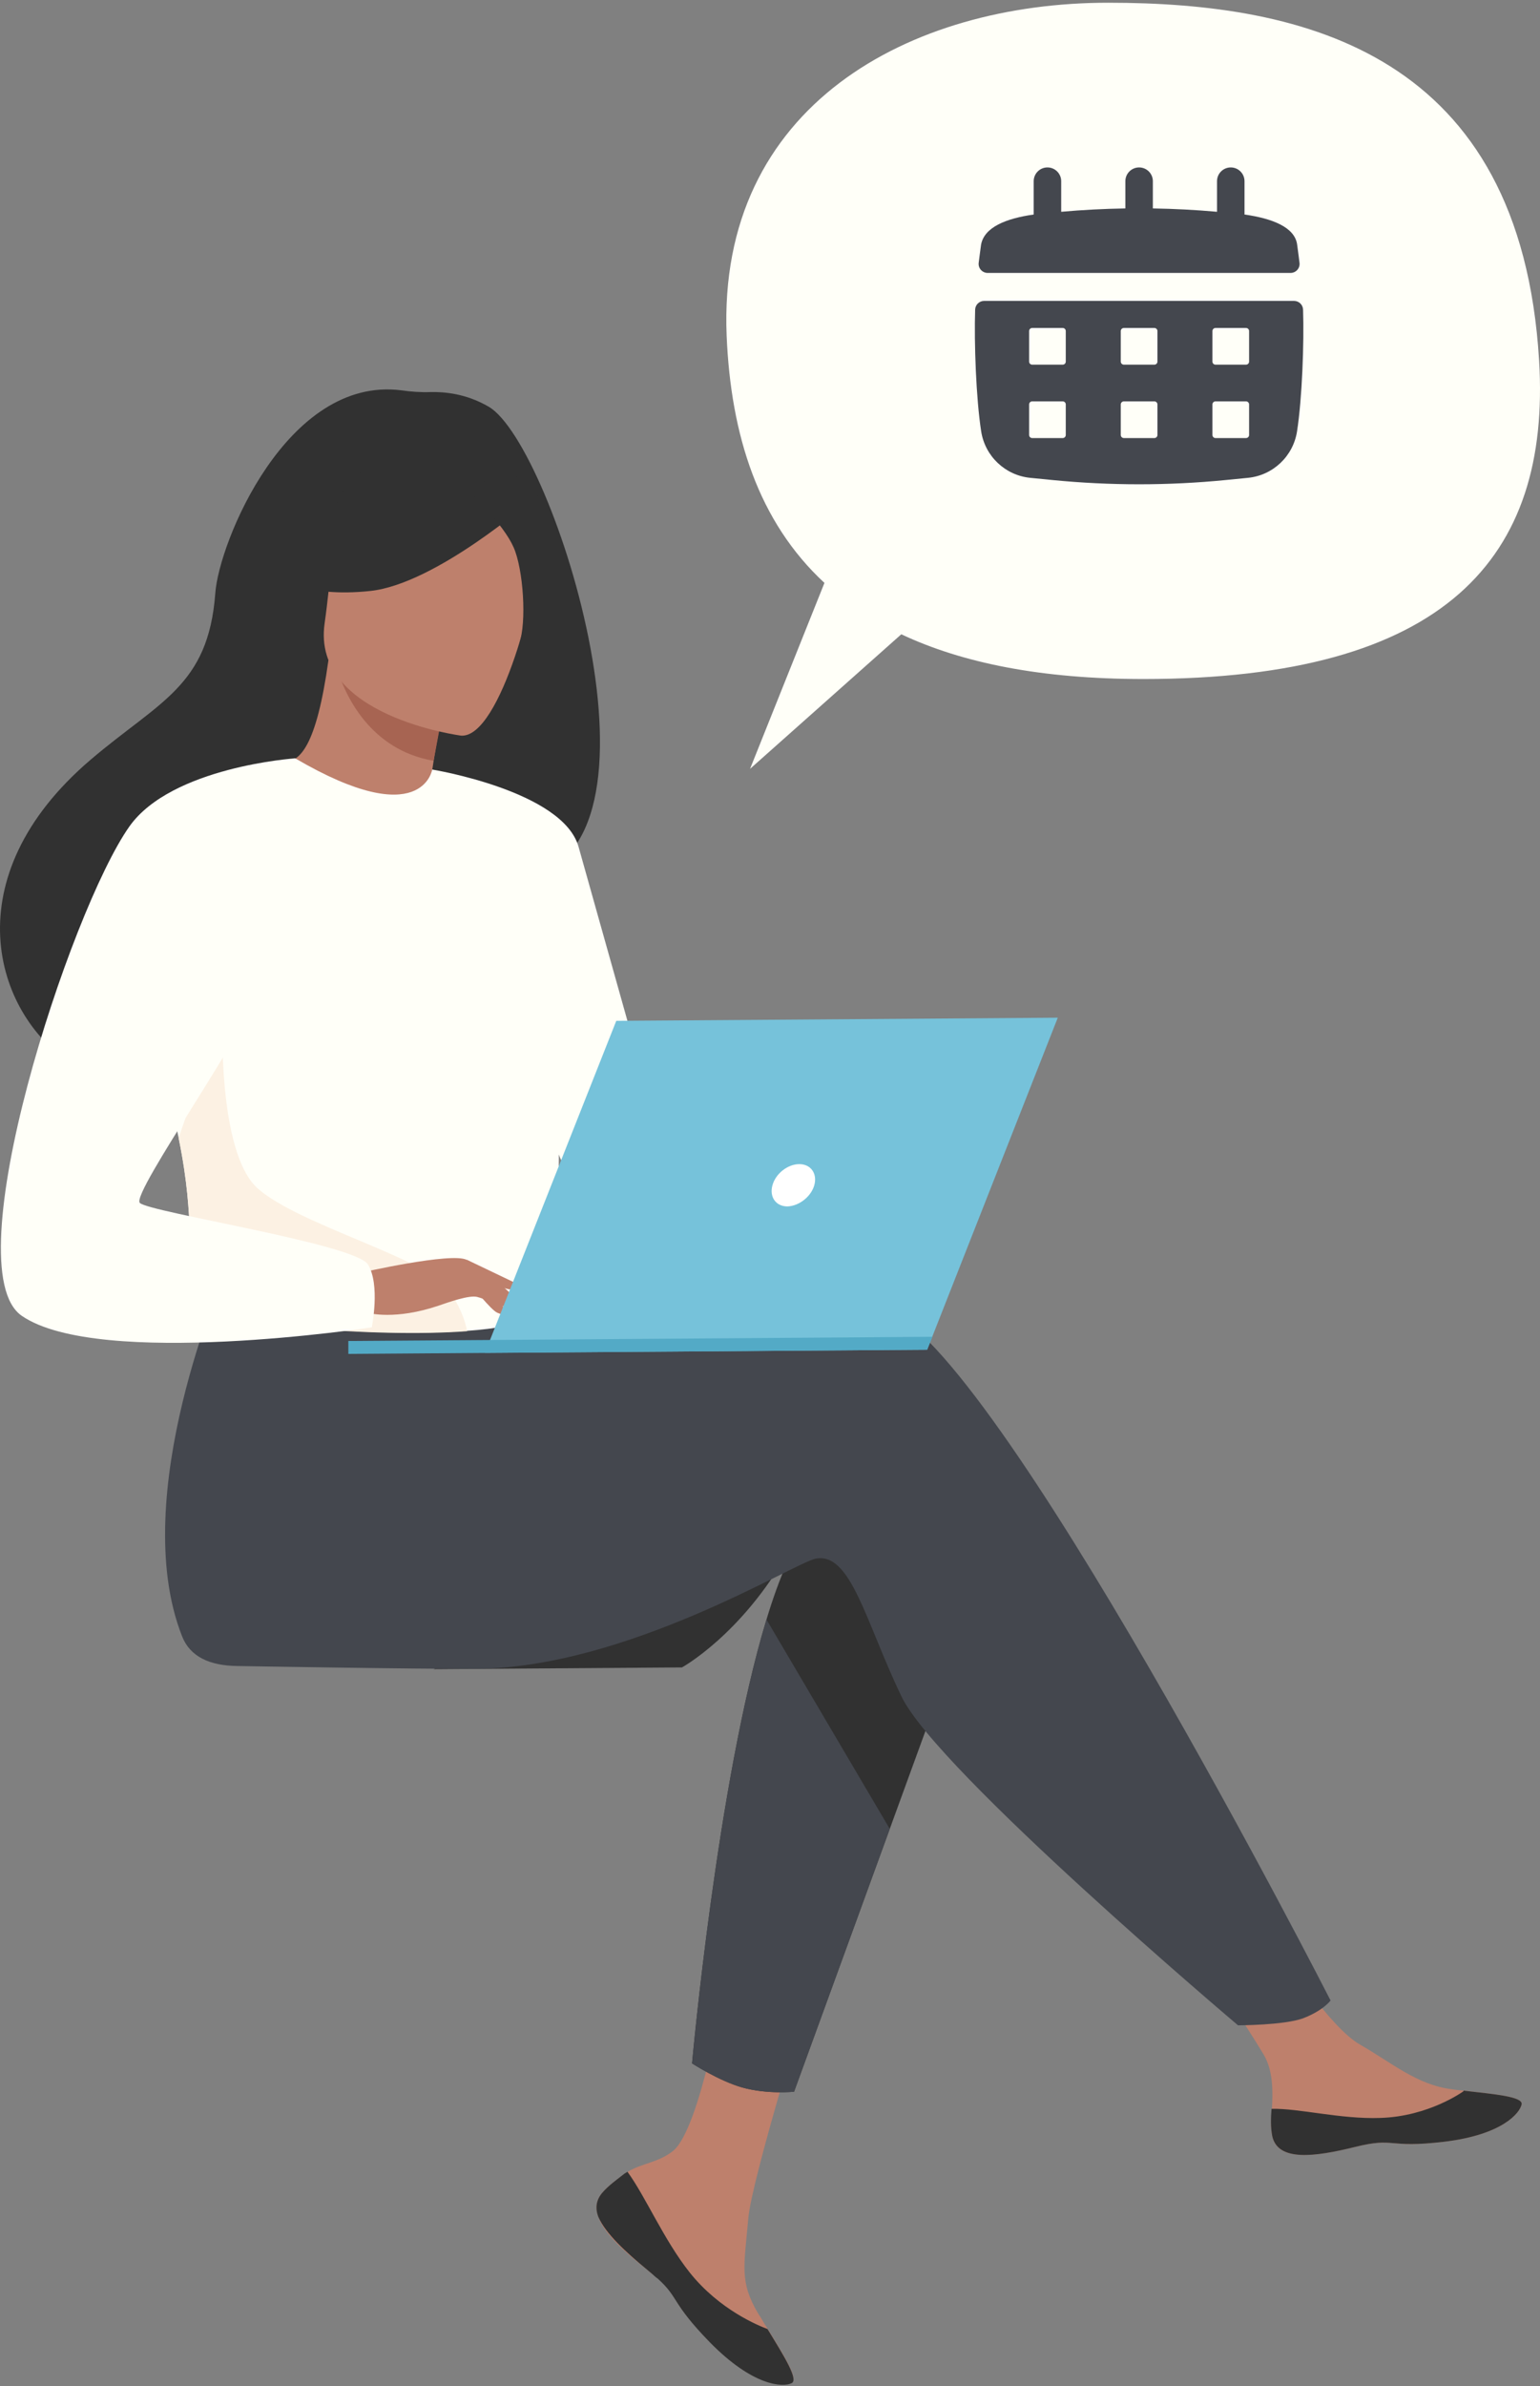 <svg width="250" height="387" viewBox="0 0 250 387" fill="none" xmlns="http://www.w3.org/2000/svg">
<rect x="0" y="0" width="250" height="387" fill="#808080" stroke="none"/>
<path d="M117.962 54.467C116.431 17.053 147.788 0.443 179.882 0.443C211.92 0.443 246.85 8.72 249.855 58.492C251.783 90.464 234.715 110.135 185.61 110.135C169.052 110.135 156.18 107.528 146.314 102.879L121.761 124.704L133.839 94.546C123.122 84.626 118.643 70.624 117.962 54.467Z" fill="#FFFFF8"/>
<path d="M127.942 251.743C120.344 265.178 110.704 270.45 110.704 270.45L70.388 270.733C70.388 270.733 133.783 241.482 127.942 251.743Z" fill="#313131"/>
<path d="M97.776 355.652C96.755 356.842 96.585 358.203 97.152 359.62C98.116 362.284 101.348 365.232 105.034 368.123C105.487 368.52 105.941 368.86 106.281 369.144C106.395 369.2 106.451 369.314 106.565 369.37C106.622 369.427 106.735 369.484 106.792 369.541C110.251 372.658 108.946 373.395 115.184 379.801C122.272 387.057 127.148 387.171 128.509 386.49C129.7 385.923 127.262 382.069 124.597 377.704C124.483 377.477 124.37 377.307 124.2 377.08C123.859 376.513 123.519 375.89 123.122 375.323C120.004 370.107 120.797 367.613 121.478 359.79C122.045 353.441 131.118 324.19 131.118 324.19L117.622 321.979C117.622 321.979 113.709 345.221 109.287 348.849C106.905 350.777 104.24 350.833 101.915 352.251C101.745 352.364 101.575 352.477 101.461 352.534C100.101 353.554 98.796 354.461 97.776 355.652Z" fill="#BE806C"/>
<path d="M97.776 355.652C96.755 356.843 96.585 358.203 97.152 359.62C98.343 362.285 101.461 365.176 105.034 368.124C105.487 368.52 105.941 368.861 106.281 369.201C106.395 369.257 106.451 369.371 106.565 369.428C106.622 369.484 106.735 369.541 106.792 369.598C110.251 372.715 108.946 373.452 115.184 379.858C122.272 387.114 127.148 387.228 128.509 386.547C129.7 385.98 127.262 382.126 124.597 377.761C123.236 377.25 116.828 374.7 111.952 368.577C107.699 363.192 104.807 356.276 101.858 352.251C101.688 352.364 101.518 352.478 101.405 352.534C100.101 353.555 98.796 354.462 97.776 355.652Z" fill="#313131"/>
<path d="M206.533 346.469C207.384 350.607 213.338 349.87 219.972 348.226C226.607 346.582 225.019 348.51 234.488 347.376C243.901 346.242 246.736 342.727 247.02 341.31C247.247 340.063 242.597 339.666 237.607 339.099C236.983 339.043 236.36 338.986 235.736 338.873C230.065 338.192 225.926 334.564 220.766 331.616C215.89 328.839 208.518 317.331 208.518 317.331L195.59 318.465C195.59 318.465 202.451 328.725 205.116 333.204C206.704 335.811 206.647 339.326 206.477 342.047C206.363 343.464 206.25 344.995 206.533 346.469Z" fill="#BE806C"/>
<path d="M219.972 348.226C226.607 346.582 225.019 348.509 234.488 347.376C243.901 346.242 246.736 342.727 247.02 341.31C247.247 340.063 242.597 339.666 237.607 339.099L237.55 339.213C237.55 339.213 231.937 343.294 224.055 343.521C217.647 343.748 210.843 341.934 206.42 342.047C206.307 343.521 206.25 344.995 206.533 346.469C207.441 350.607 213.338 349.87 219.972 348.226Z" fill="#313131"/>
<path d="M156.351 263.987L144.443 296.64L128.906 339.269C128.906 339.269 124.597 339.723 120.514 338.589C116.715 337.512 112.349 334.677 112.349 334.677C112.349 334.677 116.431 288.987 124.427 262.683C126.468 255.937 128.793 250.495 131.344 247.377C143.989 232.355 156.351 263.987 156.351 263.987Z" fill="#313131"/>
<path d="M143.649 212.344C135.71 209.849 113.086 213.307 90.404 217.899L85.584 210.076L36.479 206.562C36.479 206.562 20.545 242.615 29.561 265.404C30.865 268.749 34.097 270.166 38.52 270.222C38.52 270.222 67.836 270.733 77.306 270.676C101.745 270.506 128.849 253.556 132.365 252.819C138.149 251.629 140.53 263.136 146.371 275.211C152.211 287.286 200.976 328.498 200.976 328.498C200.976 328.498 208.405 328.498 211.523 327.364C214.812 326.117 216.003 324.473 216.003 324.473C216.003 324.473 161.567 217.956 143.649 212.344Z" fill="#44474E"/>
<path d="M79.347 65.975C75.661 63.821 72.089 63.537 69.878 63.594C68.29 63.651 66.759 63.537 65.171 63.311C46.572 60.93 35.515 88.027 34.948 96.247C33.814 111.326 25.876 113.707 14.705 123.23C-7.693 142.334 -0.945 164.329 11.473 172.436C18.901 177.311 31.886 172.266 31.886 172.266C32.056 172.379 67.383 152.198 84.791 142.448C110.988 138.593 89.894 72.154 79.347 65.975Z" fill="#313131"/>
<path d="M70.104 134.398C70.161 134.454 61.542 137.459 55.702 134.964C50.201 132.583 46.005 123.627 46.119 123.627C48.614 123.513 51.335 121.302 53.32 107.074L54.397 107.471L72.202 113.763C72.202 113.763 70.955 119.488 70.161 124.931C69.481 129.409 69.14 133.774 70.104 134.398Z" fill="#BE806C"/>
<path d="M72.203 113.65C72.203 113.65 71.466 117.675 70.388 123.4C60.181 121.643 55.872 112.913 54.398 107.414L72.203 113.65Z" fill="#A76452"/>
<path d="M74.868 119.318C74.868 119.318 50.542 116.2 52.696 101.121C54.851 85.986 53.15 75.385 68.8 76.745C84.451 78.106 86.605 84.285 87.115 89.5C87.626 94.716 81.275 119.715 74.868 119.318Z" fill="#BE806C"/>
<path d="M86.208 81.167C86.208 81.167 70.728 94.716 60.125 95.85C49.521 96.983 45.495 93.639 45.495 93.639C45.495 93.639 51.676 88.423 55.418 80.033C56.496 77.539 58.821 75.838 61.542 75.612C69.084 74.875 83.43 74.478 86.208 81.167Z" fill="#313131"/>
<path d="M76.455 80.033C76.455 80.033 81.728 85.022 83.373 88.763C84.961 92.335 85.528 100.951 84.28 104.409C84.28 104.409 92.275 88.593 87.626 80.941C82.692 72.834 76.455 80.033 76.455 80.033Z" fill="#313131"/>
<path d="M90.858 170.055C90.461 219.317 90.915 209 85.585 213.705C84.28 214.839 80.651 215.519 75.832 215.859C60.748 216.993 34.154 214.669 33.134 211.891C29.561 202.254 32 199.249 28.994 184.511C28.654 182.923 28.314 181.223 27.86 179.409C25.365 169.261 22.984 165.86 31.489 149.477C39.201 134.625 47.196 122.607 47.933 123.004C68.573 135.078 70.161 124.818 70.161 124.818C70.161 124.818 91.028 146.076 90.858 170.055Z" fill="#FFFFF8"/>
<path d="M144.443 296.639L128.906 339.269C128.906 339.269 124.597 339.722 120.514 338.589C116.715 337.512 112.349 334.677 112.349 334.677C112.349 334.677 116.431 288.986 124.427 262.683L144.443 296.639Z" fill="#44474E"/>
<path d="M70.161 124.817C70.161 124.817 91.368 128.275 93.92 137.346C96.472 146.416 111.498 199.873 111.498 199.873C111.498 199.873 100.781 201.857 95.734 196.925C90.745 191.993 78.1 150.951 78.1 150.951L70.161 124.817Z" fill="#FFFFF8"/>
<path d="M75.832 215.916C60.748 217.049 34.154 214.725 33.134 211.948C29.561 202.311 32 199.306 28.994 184.567L36.139 163.989C36.139 163.989 35.118 186.835 41.866 192.787C48.614 198.739 69.537 204.181 72.826 209.17C74.471 211.551 75.491 213.988 75.832 215.916Z" fill="#FCF1E3"/>
<path d="M58.48 206.449C58.48 206.449 73.336 203.048 75.775 204.351C78.213 205.655 84.11 210.417 84.847 212.118C85.584 213.762 79.46 210.871 77.476 210.36C76.171 210.02 72.826 211.211 71.182 211.778C64.15 214.159 59.841 212.968 59.841 212.968L58.48 206.449Z" fill="#BE806C"/>
<path d="M47.877 123.003C47.877 123.003 27.86 124.364 20.999 134.058C11.359 147.72 -7.58 205.768 3.534 213.421C16.066 222.038 60.351 215.292 60.351 215.292C60.351 215.292 61.769 208.376 59.728 205.088C57.63 201.743 24.288 196.642 22.7 195.111C21.169 193.58 41.753 164.953 41.696 160.361C41.696 155.769 47.877 123.003 47.877 123.003Z" fill="#FFFFF8"/>
<path d="M76.512 208.433C76.512 208.433 79.687 212.457 80.708 212.911C81.729 213.365 82.409 213.251 82.409 213.251L80.254 209.453L76.512 208.433Z" fill="#BE806C"/>
<path d="M75.718 204.294L84.847 208.659C84.847 208.659 84.45 209.283 83.373 209.226C82.239 209.17 79.404 208.149 79.404 208.149L75.718 204.294Z" fill="#BE806C"/>
<path d="M78.723 219.43L150.51 218.92L171.717 165.066L100.044 165.576L78.723 219.43Z" fill="#76C2DA"/>
<path d="M151.361 216.822L56.552 217.503V219.6L150.51 218.92L151.361 216.822Z" fill="#53AAC6"/>
<path d="M132.195 192.22C132.705 190.349 131.628 188.818 129.757 188.818C127.885 188.818 125.901 190.349 125.39 192.276C124.88 194.147 125.958 195.678 127.829 195.678C129.7 195.621 131.685 194.09 132.195 192.22Z" fill="white"/>
<path fill-rule="evenodd" clip-rule="evenodd" d="M170.04 27.157C171.273 27.157 172.272 28.157 172.272 29.389V34.352C175.738 34.043 179.212 33.862 182.688 33.807V29.389C182.688 28.157 183.687 27.157 184.92 27.157C186.152 27.157 187.152 28.157 187.152 29.389V33.807C190.627 33.862 194.102 34.043 197.567 34.352V29.389C197.567 28.157 198.567 27.157 199.799 27.157C201.032 27.157 202.031 28.157 202.031 29.389V34.795C206.474 35.423 210.215 36.829 210.579 39.7L210.836 41.643C210.88 41.973 210.922 42.302 210.961 42.632C211.067 43.507 210.378 44.269 209.497 44.269H160.343C159.462 44.269 158.772 43.507 158.878 42.632C158.918 42.302 158.96 41.973 159.003 41.643L159.261 39.7C159.776 36.829 163.365 35.423 167.808 34.795V29.389C167.808 28.157 168.808 27.157 170.04 27.157ZM210.063 48.805C210.857 48.805 211.512 49.428 211.538 50.22C211.715 55.6 211.388 64.637 210.558 69.968C209.93 74.003 206.652 77.103 202.588 77.504L199.037 77.854C189.648 78.78 180.191 78.78 170.802 77.854L167.252 77.504C163.187 77.103 159.909 74.003 159.281 69.968C158.452 64.637 158.125 55.6 158.302 50.22C158.328 49.428 158.983 48.805 159.776 48.805H210.063ZM167.565 53.196C167.288 53.196 167.065 53.42 167.065 53.696V58.648C167.065 58.924 167.288 59.148 167.565 59.148H172.516C172.792 59.148 173.016 58.924 173.016 58.648V53.696C173.016 53.42 172.792 53.196 172.516 53.196H167.565ZM167.065 65.6C167.065 65.324 167.288 65.1 167.565 65.1H172.516C172.792 65.1 173.016 65.324 173.016 65.6V70.552C173.016 70.828 172.792 71.052 172.516 71.052H167.565C167.288 71.052 167.065 70.828 167.065 70.552V65.6ZM182.444 53.196C182.168 53.196 181.944 53.42 181.944 53.696V58.648C181.944 58.924 182.168 59.148 182.444 59.148H187.396C187.672 59.148 187.896 58.924 187.896 58.648V53.696C187.896 53.42 187.672 53.196 187.396 53.196H182.444ZM181.944 65.6C181.944 65.324 182.168 65.1 182.444 65.1H187.396C187.672 65.1 187.896 65.324 187.896 65.6V70.552C187.896 70.828 187.672 71.052 187.396 71.052H182.444C182.168 71.052 181.944 70.828 181.944 70.552V65.6ZM197.323 53.196C197.047 53.196 196.823 53.42 196.823 53.696V58.648C196.823 58.924 197.047 59.148 197.323 59.148H202.275C202.551 59.148 202.775 58.924 202.775 58.648V53.696C202.775 53.42 202.551 53.196 202.275 53.196H197.323ZM196.823 65.6C196.823 65.324 197.047 65.1 197.323 65.1H202.275C202.551 65.1 202.775 65.324 202.775 65.6V70.552C202.775 70.828 202.551 71.052 202.275 71.052H197.323C197.047 71.052 196.823 70.828 196.823 70.552V65.6Z" fill="#44474E"/>
</svg>
